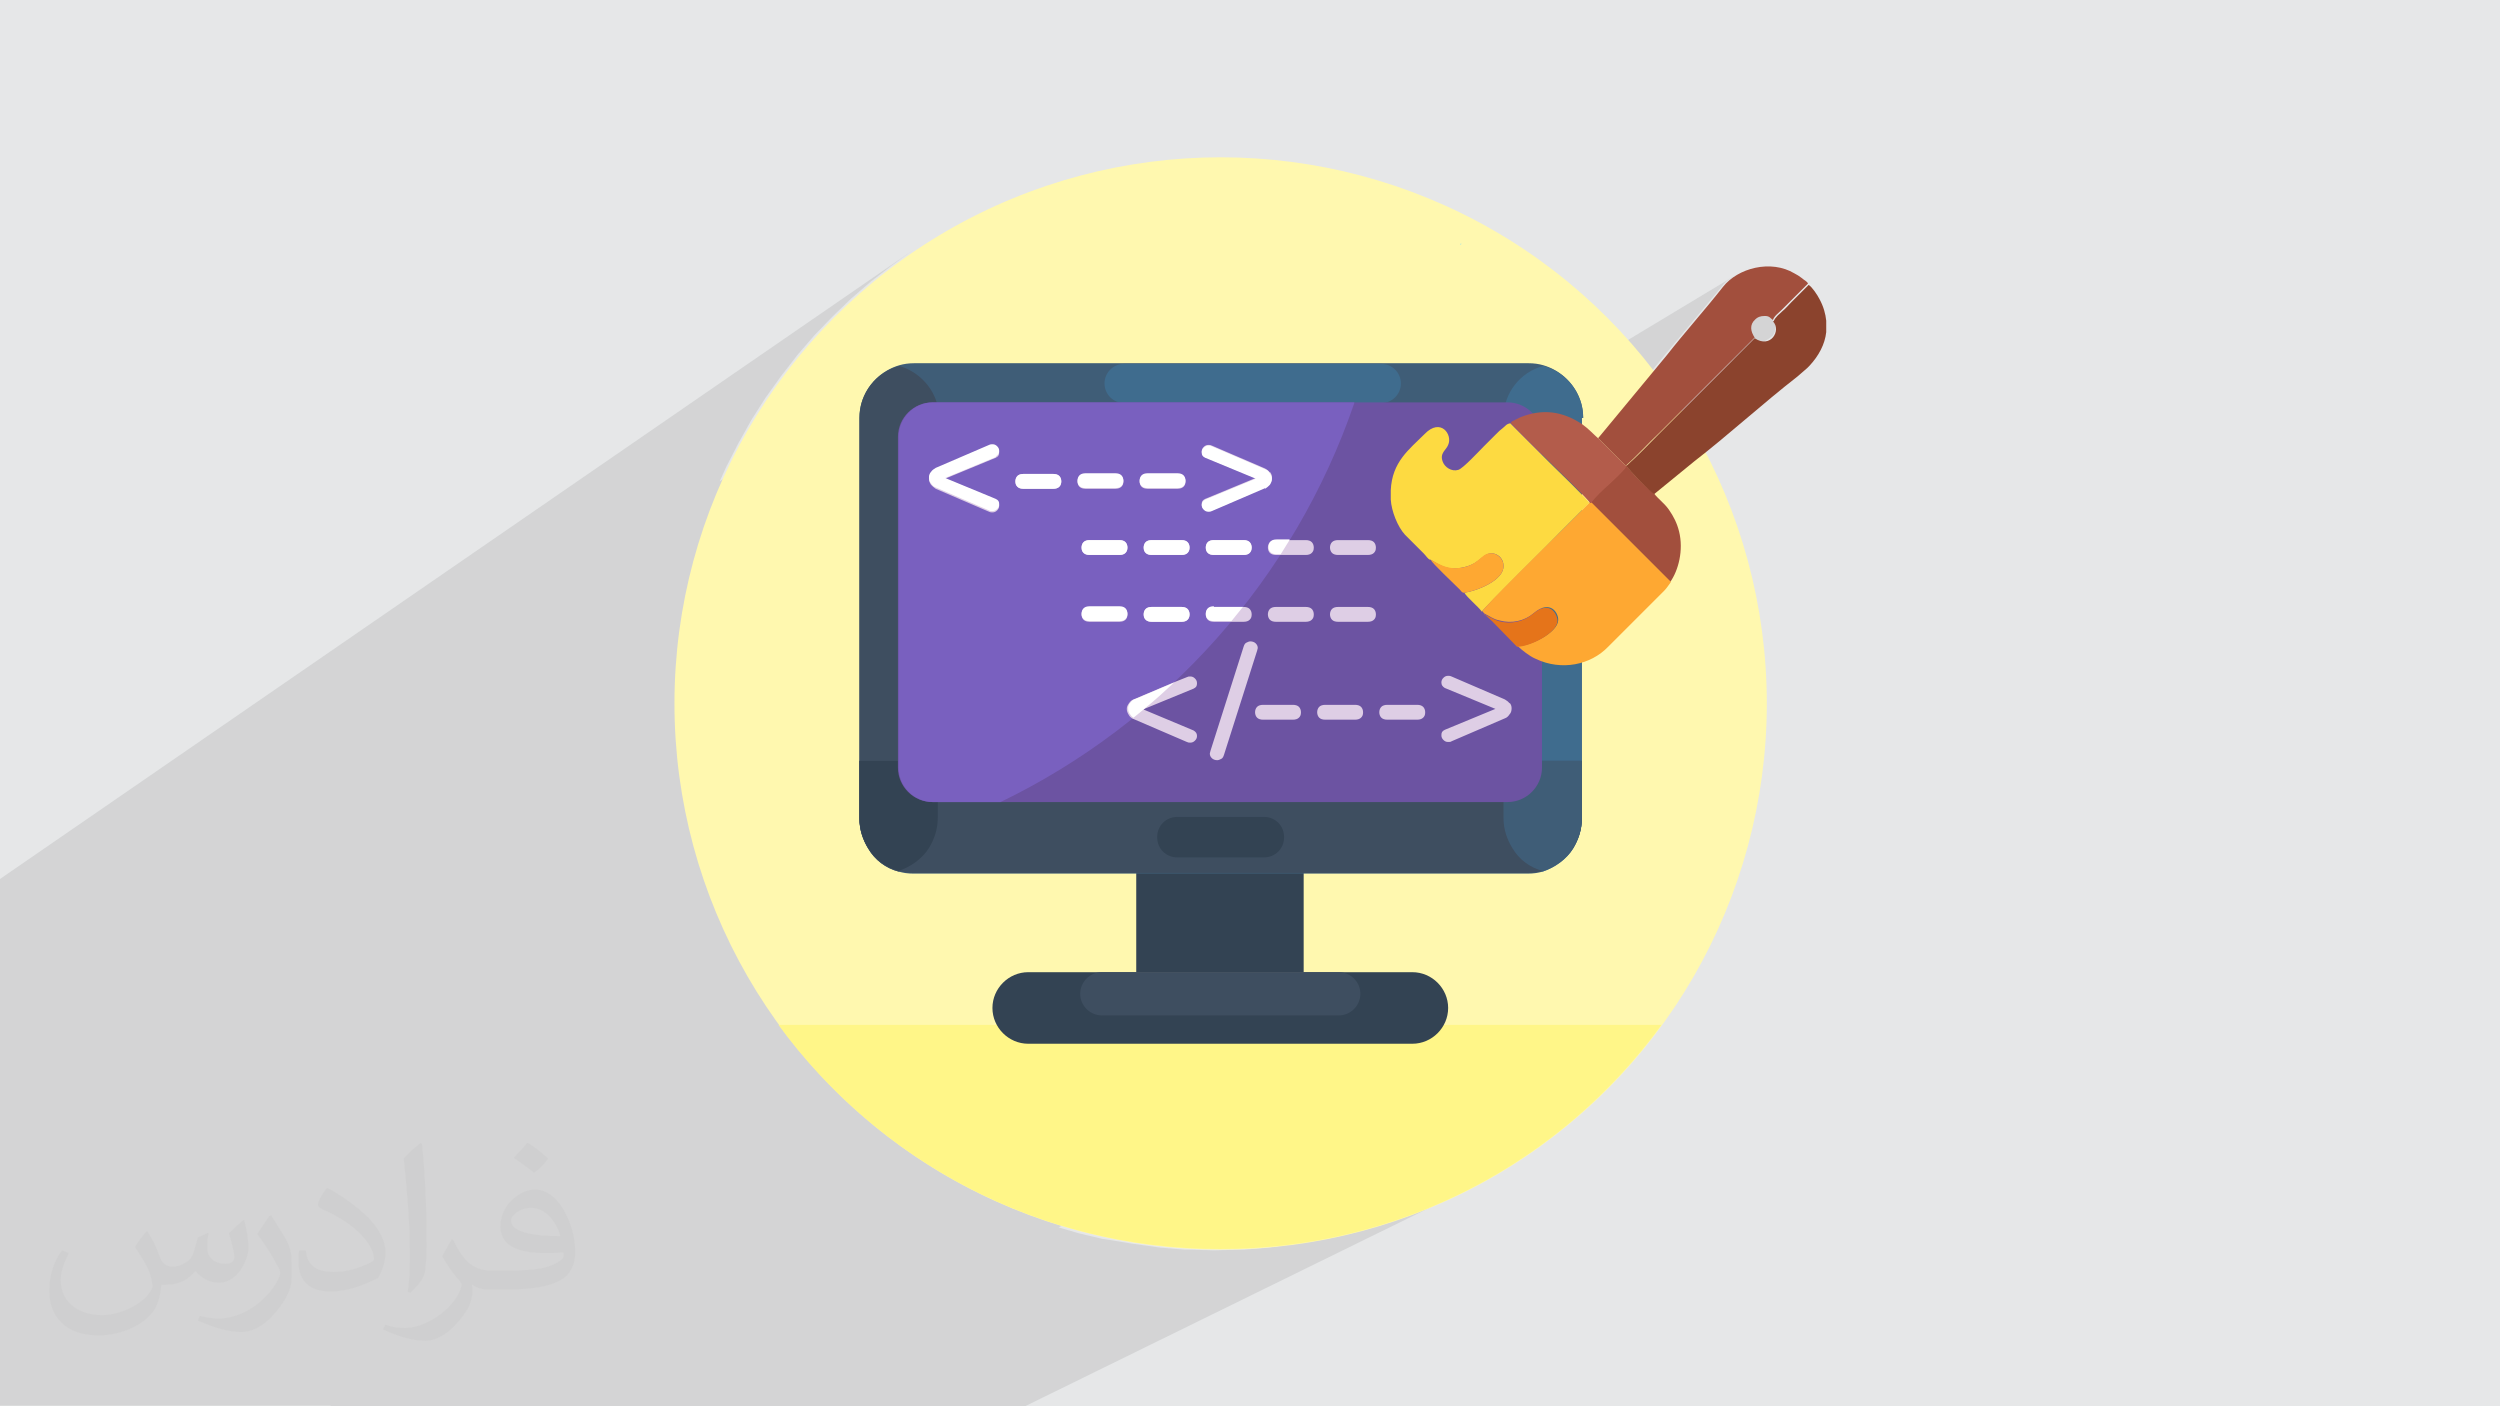 <?xml version="1.0" encoding="UTF-8"?>
<!DOCTYPE svg PUBLIC "-//W3C//DTD SVG 1.1//EN" "http://www.w3.org/Graphics/SVG/1.1/DTD/svg11.dtd">
<!-- Creator: CorelDRAW 2017 -->
<svg xmlns="http://www.w3.org/2000/svg" xml:space="preserve" width="3.703in" height="2.083in" version="1.1" style="shape-rendering:geometricPrecision; text-rendering:geometricPrecision; image-rendering:optimizeQuality; fill-rule:evenodd; clip-rule:evenodd"
viewBox="0 0 3703 2083"
 xmlns:xlink="http://www.w3.org/1999/xlink"
 enable-background="new 0 0 512 512">
 <defs>
  <style type="text/css">
   <![CDATA[
    .fil3 {fill:#FFF8AF}
    .fil4 {fill:#FFF688}
    .fil5 {fill:#334353}
    .fil6 {fill:#3E4E60}
    .fil7 {fill:#3F5D77}
    .fil8 {fill:#3F6C8E}
    .fil9 {fill:#6C53A2}
    .fil10 {fill:#7960BF}
    .fil21 {fill:#8B432D}
    .fil19 {fill:#A24F3D}
    .fil14 {fill:#A2F9F9}
    .fil17 {fill:#A5E6E8}
    .fil22 {fill:#B35C4B}
    .fil16 {fill:#C4B36B}
    .fil11 {fill:#DECEE5}
    .fil23 {fill:#E5741A}
    .fil0 {fill:#E6E7E8}
    .fil13 {fill:#EF5050}
    .fil18 {fill:#FDDA41}
    .fil20 {fill:#FEA832}
    .fil15 {fill:#FFC502}
    .fil12 {fill:white}
    .fil2 {fill:#373435;fill-opacity:0.031}
    .fil1 {fill:#373435;fill-opacity:0.102}
   ]]>
  </style>
 </defs>
 <g id="Layer_x0020_1">
  <polygon class="fil0" points="0,0 3703,0 3703,2083 0,2083 "/>
  <path class="fil1" d="M2343 1127l0 -142 22 -12 6 -4 5 -4 5 -5 83 -83 2 -2 1 -2 1 -2 1 -2 1 -2 1 -2 1 -2 1 -2 0 0 0 0 -92 -92 68 -39 -3 -2 -5 -4 -6 -6 -7 -7 -7 -7 -6 -7 -5 -5 -2 -3 3 -3 3 -3 3 -3 3 -3 3 -3 3 -3 3 -3 3 -3 3 -3 3 -3 3 -3 3 -3 3 -3 3 -3 3 -3 3 -3 103 -103 62 -37 5 -4 3 -6 1 -6 -1 -6 -4 -6 0 0 1 -2 1 -2 2 -2 2 -2 2 -2 2 -2 2 -2 2 -2 2 -2 2 -2 2 -2 2 -2 2 -2 2 -2 2 -2 2 -2 3 -3 3 -3 3 -3 3 -3 3 -3 3 -3 3 -3 3 -3 -242 144 32 -39 5 -6 5 -6 5 -6 5 -6 5 -6 5 -6 5 -6 5 -6 5 -6 5 -6 5 -6 5 -6 5 -6 5 -6 5 -6 5 -6 4 -5 5 -5 6 -4 6 -4 -254 153 -1 -1 0 0 -1 -1 -1 -1 -2 -2 -1 -1 0 0 -1 -1 -4 -3 0 0 0 0 0 0 -4 -3 -1 0 0 0 -1 -1 -2 -1 -1 -1 -1 0 -1 0 -1 -1 -2 -1 -1 -1 -1 0 -1 0 -5 -2 0 0 0 0 -3 -1 -3 -1 -3 -1 -3 0 -3 0 -3 0 -3 0 -3 0 -216 0 -160 0 0 0 277 -175 2 -2 -1 0 -1 0 0 0 0 0 -280 177 -218 0 0 0 -313 0m-859 1545l-24 0 -7 0 -43 0 -1 0 -5 0 -9 0 -3 0 -10 0 -10 0 -4 0 -1 0 -1 0 -2 0 0 0 -9 0 -1 0 -6 0 0 0 -19 0 -33 0 -1 0 -2 0 0 0 -9 0 -14 0 -6 0 -6 0 -3 0 -14 0 -6 0 -2 0 -8 0 -2 0 -4 0 -2 0 0 0 -8 0 -9 0 -5 0 -12 0 -14 0 -8 0 -2 0 -10 0 -4 0 -2 0 0 0 -6 0 0 0 -3 0 -2 0 -11 0 -12 0 -36 0 -4 0 -4 0 0 0 -7 0 -15 0 0 0 -52 0 0 -7 0 -3 0 -8 0 -3 0 0 0 0 0 -2 0 -2 0 -3 0 -3 0 0 0 -1 0 0 0 -3 0 -2 0 -1 0 -1 0 -1 0 -3 0 -1 0 -2 0 -4 0 -1 0 0 0 0 0 -9 0 -2 0 0 0 -2 0 0 0 -5 0 -3 0 0 0 -4 0 -2 0 0 0 -7 0 -4 0 -7 0 -8 0 -3 0 -2 0 0 0 0 0 -2 0 -2 0 -8 0 -2 0 0 0 -3 0 -5 0 -3 0 -6 0 0 0 0 0 -1 0 0 0 -39 0 -48 0 -1 0 -3 0 -1 0 0 0 0 0 0 0 -2 0 0 0 -1 0 -2 0 -22 0 -7 0 -5 0 0 0 -2 0 -1 0 -2 0 -1 0 -2 0 -17 0 -2 0 -1 0 -3 0 -1 0 0 0 0 0 -8 0 -2 0 -2 0 0 0 -3 0 0 0 -3 0 -2 0 -8 0 -2 0 -5 0 -5 0 -7 0 -8 0 -2 0 -2 0 0 0 -3 0 -3 0 -17 0 0 0 -2 0 -3 0 -1 0 0 0 -7 0 0 0 -1 0 -7 0 -5 0 0 0 -40 0 0 0 -4 0 -6 0 -1 0 -3 0 -3 0 0 0 -1 0 -1 0 -8 0 -6 0 -1 0 0 0 0 0 -70 0 0 0 -23 0 0 0 -35 0 -23 0 -10 0 -4 0 0 0 -127 1356 -934 -32 23 -31 24 -29 25 -28 27 -27 28 -25 29 -24 31 -23 32 -21 33 -19 34 -18 35 -10 22 239 -161 4 -3 5 -2 5 -2 5 -2 5 -2 3 -1 3 -1 3 -1 3 0 3 0 3 0 3 0 3 0 -74 50 -2 4 -2 6 -1 6 -1 7 0 7 0 41 81 -54 0 0 -4 3 0 0 -4 3 -3 4 -3 4 -3 4 -2 4 -2 5 -1 5 -1 5 0 5 0 82 52 -34 -1 1 -1 1 -1 1 -1 1 -1 1 -1 1 -1 1 0 1 0 1 0 1 0 1 0 1 0 1 0 1 0 1 0 1 0 1 0 1 0 1 1 1 1 1 1 1 0 0 90 -59 1 0 1 0 1 0 1 0 1 0 1 0 1 1 1 1 -60 39 58 -24 1 -1 -60 39 45 19 46 -29 -1 1 -1 1 -1 1 0 1 0 1 0 1 0 1 0 1 -37 24 8 3 1 0 31 -20 1 1 1 1 1 0 1 0 1 0 1 0 1 0 1 0 -36 23 0 0 0 1 0 1 0 1 0 1 0 1 0 1 0 1 -1 1 -1 1 -3 2 1 0 1 0 -145 93 0 20 229 -146 1 0 1 0 1 0 1 0 1 0 1 0 1 -1 -238 151 0 3 269 -171 -1 1 -1 1 -1 1 -1 1 0 1 0 1 0 1 0 1 0 1 0 1 0 1 0 1 0 1 0 1 1 1 1 1 1 1 1 1 1 1 1 0 1 0 1 0 1 0 1 0 1 0 44 0 1 0 1 0 1 0 1 0 1 0 1 0 1 -1 -330 207 0 3 360 -227 -1 1 -1 1 -1 1 0 1 0 1 0 1 0 1 0 1 0 1 0 1 0 1 0 1 0 1 1 1 1 1 1 1 1 1 1 1 1 0 1 0 1 0 1 0 1 0 1 0 -370 231 0 20 274 -171 -1 1 -1 1 -1 1 0 1 0 1 0 1 0 1 0 1 0 1 0 1 0 1 0 1 0 1 1 1 1 1 1 1 1 1 1 1 1 0 1 0 1 0 1 0 1 0 1 0 -283 176 0 26 327 -202 1 0 1 0 1 0 1 0 1 0 1 0 1 -1 -335 207 0 3 368 -227 -1 1 -1 1 -1 1 -1 1 -1 1 0 1 0 1 0 1 0 1 0 1 -363 224 0 92 19 0 347 -210 1 1 1 1 1 0 1 0 1 0 1 0 1 0 1 0 44 0 -344 207 18 0 362 -218 0 1 0 1 0 1 0 1 0 1 1 1 1 1 1 1 -350 210 13 0 346 -207 9 0 35 -21 1 0 1 0 1 0 1 0 1 0 1 0 1 1 1 1 -30 18 3 0 -347 207 241 0 53 -31 -1 1 -1 1 -51 30 100 0 145 -84 44 0 -146 84 365 0 117 0 0 85 0 3 0 3 0 3 0 3 0 3 -1 3 -1 3 -1 3 -1 3 -1 3 -1 3 -1 3 -1 3 -1 3 -1 2 -2 2 -2 3 -2 3 -2 3 -2 3 -3 3 -3 2 -3 2 -3 2 -3 2 -3 2 -3 2 -294 156 85 0 5 0 5 1 5 1 5 2 5 2 4 3 4 3 4 3 3 4 3 4 3 4 2 5 2 5 1 5 1 5 0 5 0 5 -1 5 -1 5 -2 5 -2 5 -3 4 -3 4 -3 4 -4 3 -4 3 -4 3 -539 279 24 7 7 2 34 8 7 1 36 6 0 0 36 5 7 1 36 3 7 0 37 1 37 -1 7 0 35 -3 7 -1 36 -5 0 0 36 -6 7 -1 34 -8 7 -2 33 -9 1 0 33 -11 7 -2 32 -12 6 -3 31 -14 2 -1 -638 313 0 0 -179 0 -280 0 -55 0 -115 0 -19 0 -13 0 -61 0 -18 0 -3 0 -45 0 -10 0 -118 0 -11 0 -2 0 -97 0zm837 -1435l0 0 0 0zm0 90l0 0 46 -30 -46 30zm0 242l271 -169m3 8l-274 171 274 -171zm-274 211l366 -226m-366 -55l48 -31 -48 31zm0 -17l48 -32 -48 32zm331 -27l0 0zm-331 170l268 -170 -268 170z"/>
  <path class="fil2" d="M219 1825c7,11 12,21 16,32 3,7 5,19 21,19 5,0 11,-1 17,-5 7,-3 12,-9 14,-17l6 -21 15 -7 1 1c-2,8 -2,15 -2,21 0,18 15,24 27,24 7,0 13,-3 13,-10 0,-8 -4,-22 -8,-35 7,-7 14,-14 22,-20l1 1c4,15 6,30 6,40 0,10 -4,20 -8,27 -7,14 -20,25 -36,25 -12,0 -25,-6 -34,-17l-1 0c-9,11 -22,20 -43,20l-7 0c-1,14 -4,24 -8,33 -13,25 -50,42 -85,42 -49,0 -73,-28 -73,-66 0,-23 7,-45 19,-60l10 4c-7,14 -12,27 -12,40 0,35 29,52 61,52 30,0 68,-20 75,-42 -2,-25 -12,-36 -26,-59 4,-7 10,-15 17,-23l1 0 0 0 0 0 0 0 0 0 1 1 0 0zm563 -132c10,6 20,14 30,23 -6,8 -12,15 -21,21 -10,-8 -20,-15 -30,-22 7,-8 14,-15 20,-22l0 0 1 0zm5 96c-17,0 -30,11 -30,19 0,17 33,23 73,23 -5,-20 -22,-42 -43,-42l0 0zm-37 93c22,0 41,-1 55,-4 16,-4 30,-12 30,-18 0,-2 0,-3 -1,-5 -9,1 -19,1 -29,1 -29,0 -52,-7 -60,-23 -2,-4 -4,-10 -4,-15 0,-16 7,-32 19,-42 10,-9 21,-14 33,-14 20,0 37,17 48,42 6,14 11,30 11,51 0,14 -4,25 -12,34 -16,15 -45,21 -90,21l-20 0 0 0 -5 0c-11,0 -19,-2 -25,-7l-1 0c0,2 1,5 1,7 0,10 -3,23 -10,33 -20,30 -42,43 -60,43 -19,0 -42,-7 -63,-17l4 -7c7,3 16,5 29,5 34,0 78,-33 84,-64 -1,-3 -3,-6 -7,-10 -10,-12 -16,-22 -22,-32 5,-10 10,-18 14,-25l2 0c14,29 28,46 57,46l4 0 0 0 21 0 0 0 0 0 0 0 0 0 -3 0 0 0zm-146 31c2,-14 3,-29 3,-43l0 -21c0,-39 -5,-96 -9,-133 7,-8 17,-17 25,-23l2 1c5,47 7,101 7,151 0,13 -1,26 -2,35 -1,12 -8,21 -22,35l-3 -1 0 0 0 0 0 0 0 0 -1 -1 0 0zm-151 -62c1,18 10,33 41,33 20,0 36,-5 55,-14 3,-2 5,-3 5,-5 0,-12 -9,-27 -24,-41 -14,-13 -34,-25 -51,-32 -6,-3 -8,-5 -8,-8 0,-5 7,-17 13,-24l2 0c20,11 43,27 60,44 15,16 25,33 25,51 0,13 -4,26 -11,38 -22,11 -46,20 -70,20 -29,0 -48,-13 -48,-45 0,-3 0,-9 1,-16l10 0 0 0 0 0 0 0 0 0 0 -1 0 0zm-52 -52l18 29c7,11 13,22 13,41l0 24c0,19 -12,39 -32,60 -15,14 -29,20 -42,20 -19,0 -40,-6 -65,-17l3 -7c8,2 17,4 28,4 35,0 72,-26 88,-58 2,-4 3,-7 3,-9 0,-4 -2,-8 -4,-11 -9,-17 -19,-33 -30,-47 6,-9 12,-18 18,-27l2 0 0 0 0 0 0 0 0 0 0 -2 0 0z"/>
  <g id="_1609718779488">
   <g>
    <circle class="fil3" cx="1808" cy="1042" r="809"/>
   </g>
   <path class="fil4" d="M2461 1518c-147,202 -385,332 -654,332 -269,0 -507,-131 -654,-332l1307 0z"/>
   <g>
    <g>
     <path class="fil5" d="M1883 1191l-151 0c-27,0 -49,22 -49,49l0 200 248 0 0 -200c0,-27 -22,-49 -49,-49l0 0z"/>
     <path class="fil5" d="M2092 1440l-569 0c-29,0 -53,24 -53,53 0,29 24,53 53,53l569 0c29,0 53,-24 53,-53 0,-29 -24,-53 -53,-53z"/>
     <path class="fil6" d="M1983 1440l-351 0c-18,0 -32,15 -32,32 0,18 15,32 32,32l351 0c18,0 32,-15 32,-32 0,-18 -15,-32 -32,-32l0 0z"/>
     <path class="fil7" d="M2343 619l0 594c0,16 -5,31 -13,44 -10,16 -27,28 -45,34 -7,2 -14,3 -22,3l-910 0c-8,0 -15,-1 -22,-3 -19,-5 -35,-17 -45,-34 -8,-13 -13,-28 -13,-44l0 -594c0,-7 1,-15 3,-22 8,-27 29,-48 56,-56 7,-2 14,-3 22,-3l910 0c8,0 15,1 22,3 27,8 48,29 56,56 2,7 3,14 3,22z"/>
     <path class="fil6" d="M1389 619l0 594c0,16 -5,31 -13,44 -10,16 -27,28 -45,34 -19,-5 -35,-17 -45,-34 -8,-13 -13,-28 -13,-44l0 -594c0,-37 25,-68 59,-77 34,10 59,41 59,77z"/>
     <path class="fil8" d="M2343 619l0 594c0,16 -5,31 -13,44 -10,16 -27,28 -45,34 -19,-5 -35,-17 -45,-34 -8,-13 -13,-28 -13,-44l0 -594c0,-37 25,-68 59,-77 34,9 59,40 59,77z"/>
     <path class="fil6" d="M2343 1127l0 85c0,16 -5,31 -13,44 -10,16 -27,28 -45,34 -7,2 -14,3 -22,3l-910 0c-8,0 -15,-1 -22,-3 -19,-5 -35,-17 -45,-34 -8,-13 -13,-28 -13,-44l0 -85 1071 0z"/>
     <path class="fil5" d="M1389 1127l0 85c0,16 -5,31 -13,44 -10,16 -27,28 -45,34 -19,-5 -35,-17 -45,-34 -8,-13 -13,-28 -13,-44l0 -85 117 0z"/>
     <path class="fil7" d="M2343 1127l0 85c0,16 -5,31 -13,44 -10,16 -27,28 -45,34 -19,-5 -35,-17 -45,-34 -8,-13 -13,-28 -13,-44l0 -85 117 0z"/>
     <path class="fil5" d="M1872 1210l-128 0c-17,0 -30,13 -30,30 0,17 13,30 30,30l128 0c17,0 30,-13 30,-30 0,-17 -13,-30 -30,-30z"/>
     <path class="fil8" d="M2046 597l-381 0c-16,0 -29,-13 -29,-29 0,-16 13,-29 29,-29l381 0c16,0 29,13 29,29 0,16 -13,29 -29,29l0 0z"/>
     <g>
      <path class="fil9" d="M2233 1188l-852 0c-28,0 -51,-23 -51,-51l0 -490c0,-28 23,-51 51,-51l852 0c28,0 51,23 51,51l0 490c0,28 -23,51 -51,51l0 0z"/>
      <path class="fil10" d="M2006 597c-89,260 -280,473 -524,591l-100 0c-28,0 -51,-23 -51,-51l0 -490c0,-28 23,-51 51,-51l624 0z"/>
     </g>
    </g>
    <g>
     <path class="fil11" d="M2236 1042c-2,-3 -4,-4 -7,-6l-79 -34c-2,-1 -4,-1 -5,-1 -3,0 -5,1 -7,3 -2,2 -3,4 -3,7 0,4 2,6 5,8l75 31 -75 31c-4,2 -5,4 -5,8 0,3 1,5 3,7 2,2 4,3 7,3 2,0 4,0 5,-1l79 -34c3,-1 5,-3 7,-6 2,-2 3,-5 3,-9 0,-3 -1,-6 -3,-8zm-128 5c-2,-2 -5,-3 -9,-3l-44 0c-4,0 -7,1 -9,3 -2,2 -3,5 -3,8 0,3 1,6 3,8 2,2 5,3 9,3l44 0c4,0 7,-1 9,-3 2,-2 3,-4 3,-8 0,-3 -1,-6 -3,-8zm-92 0c-2,-2 -5,-3 -9,-3l-44 0c-4,0 -7,1 -9,3 -2,2 -3,5 -3,8 0,3 1,6 3,8 2,2 5,3 9,3l44 0c4,0 7,-1 9,-3 2,-2 3,-4 3,-8 0,-3 -1,-6 -3,-8zm-92 0c-2,-2 -5,-3 -9,-3l-44 0c-4,0 -7,1 -9,3 -2,2 -3,5 -3,8 0,3 1,6 3,8 2,2 5,3 9,3l44 0c4,0 7,-1 9,-3 2,-2 3,-4 3,-8 0,-3 -1,-6 -3,-8zm-64 -94c-2,-2 -5,-3 -8,-3 -2,0 -4,1 -6,2 -2,1 -3,3 -4,6l-49 154c0,1 -1,3 -1,4 0,3 1,5 3,7 2,2 5,3 8,3 2,0 4,-1 6,-2 2,-1 3,-3 4,-6l49 -154c0,-1 1,-3 1,-4 0,-3 -1,-5 -3,-7l0 0zm-92 129l-74 -31 -1 0 2 -1 73 -30c4,-2 5,-4 5,-8 0,-3 -1,-5 -3,-7 -2,-2 -4,-3 -7,-3 -2,0 -3,0 -5,1l-20 8 -59 25c-3,1 -5,3 -7,6 -2,3 -3,5 -3,8 0,3 1,6 3,9 1,2 3,4 5,5 0,0 1,1 2,1l79 34c2,1 3,1 5,1 3,0 5,-1 7,-3 2,-2 3,-4 3,-7 0,-4 -2,-6 -5,-8l0 0zm267 -180c-2,-2 -5,-3 -9,-3l-44 0c-4,0 -7,1 -9,3 -2,2 -3,5 -3,8 0,3 1,6 3,8 2,2 5,3 9,3l44 0c4,0 7,-1 9,-3 2,-2 3,-4 3,-8 0,-3 -1,-6 -3,-8l0 0zm-92 0c-2,-2 -5,-3 -9,-3l-44 0c-4,0 -7,1 -9,3 -2,2 -3,5 -3,8 0,3 1,6 3,8 2,2 5,3 9,3l44 0c4,0 7,-1 9,-3 2,-2 3,-4 3,-8 0,-3 -1,-6 -3,-8l0 0zm-92 0c-2,-2 -5,-3 -9,-3l-44 0c-4,0 -7,1 -9,3 -2,2 -3,5 -3,8 0,3 1,6 3,8 2,2 5,3 9,3l44 0c4,0 7,-1 9,-3 2,-2 3,-4 3,-8 0,-3 -1,-6 -3,-8l0 0zm-92 0c-2,-2 -5,-3 -9,-3l-44 0c-4,0 -7,1 -9,3 -2,2 -3,5 -3,8 0,3 1,6 3,8 2,2 5,3 9,3l44 0c4,0 7,-1 9,-3 2,-2 3,-4 3,-8 0,-3 -1,-6 -3,-8l0 0zm-92 0c-2,-2 -5,-3 -9,-3l-44 0c-4,0 -7,1 -9,3 -2,2 -3,5 -3,8 0,3 1,6 3,8 2,2 5,3 9,3l44 0c4,0 7,-1 9,-3 2,-2 3,-4 3,-8 0,-3 -1,-6 -3,-8l0 0zm368 -99c-2,-2 -5,-3 -9,-3l-44 0c-4,0 -7,1 -9,3 -2,2 -3,5 -3,8 0,3 1,6 3,8 2,2 5,3 9,3l44 0c4,0 7,-1 9,-3 2,-2 3,-4 3,-8 0,-3 -1,-6 -3,-8zm-92 0c-2,-2 -5,-3 -9,-3l-44 0c-4,0 -7,1 -9,3 -2,2 -3,5 -3,8 0,3 1,6 3,8 2,2 5,3 9,3l44 0c4,0 7,-1 9,-3 2,-2 3,-4 3,-8 0,-3 -1,-6 -3,-8zm-92 0c-2,-2 -5,-3 -9,-3l-44 0c-4,0 -7,1 -9,3 -2,2 -3,5 -3,8 0,3 1,6 3,8 2,2 5,3 9,3l44 0c4,0 7,-1 9,-3 2,-2 3,-4 3,-8 0,-3 -1,-6 -3,-8zm-92 0c-2,-2 -5,-3 -9,-3l-44 0c-4,0 -7,1 -9,3 -2,2 -3,5 -3,8 0,3 1,6 3,8 2,2 5,3 9,3l44 0c4,0 7,-1 9,-3 2,-2 3,-4 3,-8 0,-3 -1,-6 -3,-8l0 0zm-92 0c-2,-2 -5,-3 -9,-3l-44 0c-4,0 -7,1 -9,3 -2,2 -3,5 -3,8 0,3 1,6 3,8 2,2 5,3 9,3l44 0c4,0 7,-1 9,-3 2,-2 3,-4 3,-8 0,-3 -1,-6 -3,-8zm214 -103c-2,-3 -4,-4 -7,-6l-79 -34c-2,-1 -4,-1 -5,-1 -3,0 -5,1 -7,3 -2,2 -3,4 -3,7 0,4 2,6 5,8l75 31 -75 31c-4,2 -5,4 -5,8 0,3 1,5 3,7 2,2 4,3 7,3 2,0 4,0 5,-1l79 -34c3,-1 5,-3 7,-6 2,-2 3,-5 3,-9 0,-3 -1,-6 -3,-8l0 0zm-128 5c-2,-2 -5,-3 -9,-3l-44 0c-4,0 -7,1 -9,3 -2,2 -3,5 -3,8 0,3 1,6 3,8 2,2 5,3 9,3l44 0c4,0 7,-1 9,-3 2,-2 3,-4 3,-8 0,-3 -1,-6 -3,-8zm-92 0c-2,-2 -5,-3 -9,-3l-44 0c-4,0 -7,1 -9,3 -2,2 -3,5 -3,8 0,3 1,6 3,8 2,2 5,3 9,3l44 0c4,0 7,-1 9,-3 2,-2 3,-4 3,-8 0,-3 -1,-6 -3,-8l0 0zm-92 0c-2,-2 -5,-3 -9,-3l-44 0c-4,0 -7,1 -9,3 -2,2 -3,5 -3,8 0,3 1,6 3,8 2,2 5,3 9,3l44 0c4,0 7,-1 9,-3 2,-2 3,-4 3,-8 0,-3 -1,-6 -3,-8zm-94 35l-75 -31 75 -31c4,-2 5,-4 5,-8 0,-3 -1,-5 -3,-7 -2,-2 -4,-3 -7,-3 -2,0 -3,0 -5,1l-79 34c-3,1 -5,3 -7,6 -2,3 -3,5 -3,8 0,3 1,6 3,9 2,2 4,4 7,6l79 34c2,1 3,1 5,1 3,0 5,-1 7,-3 2,-2 3,-4 3,-7 0,-4 -2,-6 -5,-8l0 0z"/>
     <g>
      <path class="fil12" d="M1475 677l-75 31 75 31c4,2 5,4 5,8 0,3 -1,5 -3,7 -2,2 -4,3 -7,3 -2,0 -4,0 -5,-1l-79 -34c-3,-1 -5,-3 -7,-6 -2,-2 -3,-5 -3,-9 0,-3 1,-6 3,-8 2,-3 4,-4 7,-6l79 -34c2,-1 4,-1 5,-1 3,0 5,1 7,3 2,2 3,4 3,7 0,4 -2,6 -5,8l0 0z"/>
      <path class="fil12" d="M1569 705c2,2 3,5 3,8 0,3 -1,6 -3,8 -2,2 -5,3 -9,3l-44 0c-4,0 -7,-1 -9,-3 -2,-2 -3,-4 -3,-8 0,-3 1,-6 3,-8 2,-2 5,-3 9,-3l44 0c4,0 7,1 9,3l0 0z"/>
      <path class="fil12" d="M1608 723c-4,0 -7,-1 -9,-3 -2,-2 -3,-4 -3,-8 0,-3 1,-6 3,-8 2,-2 5,-3 9,-3l44 0c4,0 7,1 9,3 2,2 3,5 3,8 0,3 -1,6 -3,8 -2,2 -5,3 -9,3l-44 0z"/>
      <path class="fil12" d="M1670 909c0,3 -1,6 -3,8 -2,2 -5,3 -9,3l-44 0c-4,0 -7,-1 -9,-3 -2,-2 -3,-4 -3,-8 0,-3 1,-6 3,-8 2,-2 5,-3 9,-3l44 0c4,0 7,1 9,3 2,2 3,5 3,8z"/>
      <path class="fil12" d="M1658 800c4,0 7,1 9,3 2,2 3,5 3,8 0,3 -1,6 -3,8 -2,2 -5,3 -9,3l-44 0c-4,0 -7,-1 -9,-3 -2,-2 -3,-4 -3,-8 0,-3 1,-6 3,-8 2,-2 5,-3 9,-3l44 0z"/>
      <path class="fil12" d="M1680 1036l59 -25c-14,13 -28,26 -43,38 0,0 -1,1 -1,1 -5,4 -11,9 -16,13 -2,-1 -4,-3 -5,-5 -2,-2 -3,-5 -3,-9 0,-3 1,-6 3,-8 2,-3 4,-4 7,-6l0 0z"/>
      <path class="fil12" d="M1691 720c-2,-2 -3,-4 -3,-8 0,-3 1,-6 3,-8 2,-2 5,-3 9,-3l44 0c4,0 7,1 9,3 2,2 3,5 3,8 0,3 -1,6 -3,8 -2,2 -5,3 -9,3l-44 0c-4,0 -7,-1 -9,-3z"/>
      <path class="fil12" d="M1759 902c2,2 3,5 3,8 0,3 -1,6 -3,8 -2,2 -5,3 -9,3l-44 0c-4,0 -7,-1 -9,-3 -2,-2 -3,-4 -3,-8 0,-3 1,-6 3,-8 2,-2 5,-3 9,-3l44 0c4,0 7,1 9,3l0 0z"/>
      <path class="fil12" d="M1759 803c2,2 3,5 3,8 0,3 -1,6 -3,8 -2,2 -5,3 -9,3l-44 0c-4,0 -7,-1 -9,-3 -2,-2 -3,-4 -3,-8 0,-3 1,-6 3,-8 2,-2 5,-3 9,-3l44 0c4,0 7,1 9,3l0 0z"/>
      <path class="fil12" d="M1798 899l43 0c-6,7 -11,14 -17,21l-26 0c-4,0 -7,-1 -9,-3 -2,-2 -3,-4 -3,-8 0,-3 1,-6 3,-8 2,-2 5,-3 9,-3l0 0z"/>
      <path class="fil12" d="M1851 803c2,2 3,5 3,8 0,3 -1,6 -3,8 -2,2 -5,3 -9,3l-44 0c-4,0 -7,-1 -9,-3 -2,-2 -3,-4 -3,-8 0,-3 1,-6 3,-8 2,-2 5,-3 9,-3l44 0c4,0 7,1 9,3l0 0z"/>
      <path class="fil12" d="M1874 723l-79 34c-2,1 -3,1 -5,1 -3,0 -5,-1 -7,-3 -2,-2 -3,-4 -3,-7 0,-4 2,-6 5,-8l75 -31 -75 -31c-4,-2 -5,-4 -5,-8 0,-3 1,-5 3,-7 2,-2 4,-3 7,-3 2,0 3,0 5,1l79 34c3,1 5,3 7,6 2,3 3,5 3,8 0,3 -1,6 -3,9 -2,2 -4,4 -7,6l0 0z"/>
      <path class="fil12" d="M1910 800c-4,7 -9,14 -13,21l-6 0c-4,0 -7,-1 -9,-3 -2,-2 -3,-4 -3,-8 0,-3 1,-6 3,-8 2,-2 5,-3 9,-3l19 0z"/>
     </g>
    </g>
   </g>
   <g>
    <path class="fil13" d="M2237 782c-4,2 -4,-1 -6,5 -4,11 7,19 16,14 12,-6 4,-26 -10,-20l0 0z"/>
    <path class="fil14" d="M2157 786c-3,22 17,19 21,10 3,-7 0,-13 -5,-15 -8,-3 -11,1 -16,4z"/>
    <path class="fil15" d="M2198 782l-2 2c-6,9 -3,19 8,19 10,0 15,-10 8,-19l-2 -2 -13 0 0 0z"/>
    <path class="fil16" d="M2198 782c-2,0 -2,-1 -2,2l2 -2z"/>
    <path class="fil16" d="M2213 784c0,-3 1,-2 -2,-2l2 2z"/>
    <path class="fil17" d="M2165 361c-2,0 -2,-1 -2,2l2 -2z"/>
    <path class="fil18" d="M2119 829c15,9 26,17 50,11 26,-6 27,-23 44,-20 8,2 14,9 14,18 1,21 -38,37 -58,40 4,7 20,20 26,28 3,-6 101,-102 119,-121l40 -40c-2,-5 -50,-51 -58,-59 -20,-20 -39,-39 -59,-59 -6,1 -7,4 -11,7 -4,3 -6,5 -10,9 -6,6 -12,12 -18,18 -7,7 -31,33 -38,35 -10,3 -20,-4 -23,-12 -5,-13 5,-17 8,-25 7,-15 -11,-41 -35,-16 -23,23 -48,41 -50,83l0 14c1,17 10,40 21,52l28 28c3,3 6,8 9,9l0 0z"/>
    <path class="fil19" d="M2367 649l41 41c-2,6 -20,22 -26,27 -5,5 -23,22 -26,27l118 118c12,-17 20,-47 13,-75 -3,-12 -8,-22 -15,-32 -7,-10 -16,-16 -22,-24 -4,-2 -40,-37 -41,-42 16,-14 32,-32 48,-47l142 -142c-6,-9 -8,-19 1,-27 3,-3 7,-5 14,-5 7,0 8,3 12,6 2,-6 8,-10 13,-15 5,-5 8,-8 13,-13 9,-9 18,-18 26,-26 -2,-4 -6,-5 -9,-8 -4,-3 -7,-5 -11,-7 -35,-21 -84,-8 -106,20 -25,32 -58,69 -83,101l-101 122 0 0z"/>
    <path class="fil20" d="M2196 906l3 3c7,3 12,8 22,10 18,5 37,1 51,-11 25,-21 37,1 36,11 -1,18 -41,38 -60,38 2,2 9,8 12,10 4,3 10,7 15,9 38,18 81,9 107,-18l83 -83c4,-4 7,-9 10,-13l-118 -118 -2 0 -40 40c-18,18 -117,115 -119,121l0 0z"/>
    <path class="fil21" d="M2626 476c13,13 -3,41 -27,25l-142 142c-15,15 -32,33 -48,47 2,5 37,40 41,42l60 -49c48,-37 103,-87 152,-125l15 -13c0,0 0,0 1,-1 0,0 0,0 1,-1l1 -1c14,-15 23,-32 25,-50l0 -17c-1,-10 -4,-21 -10,-32 -3,-6 -11,-18 -16,-21 -9,9 -17,17 -26,26 -5,5 -8,9 -13,13 -4,4 -10,8 -13,15l0 0z"/>
    <path class="fil22" d="M2238 627c19,20 39,39 59,59 8,8 56,54 58,59l2 0c3,-6 21,-23 26,-27 5,-5 23,-21 26,-27l-41 -41c-8,-7 -15,-15 -25,-22 -29,-19 -58,-23 -91,-10l-12 6c-3,2 1,-1 -1,1 -2,2 -1,0 -1,2l0 0z"/>
    <path class="fil20" d="M2119 829c3,6 34,35 43,44 3,3 3,5 7,5 20,-3 59,-19 58,-40 0,-9 -7,-16 -14,-18 -18,-4 -19,14 -44,20 -24,5 -34,-3 -50,-11l0 0z"/>
    <path class="fil23" d="M2198 909c4,4 8,7 12,11l37 38c19,0 59,-20 60,-38 0,-10 -11,-32 -36,-11 -14,12 -33,16 -51,11 -10,-3 -15,-8 -22,-10l0 0z"/>
   </g>
  </g>
 </g>
</svg>
